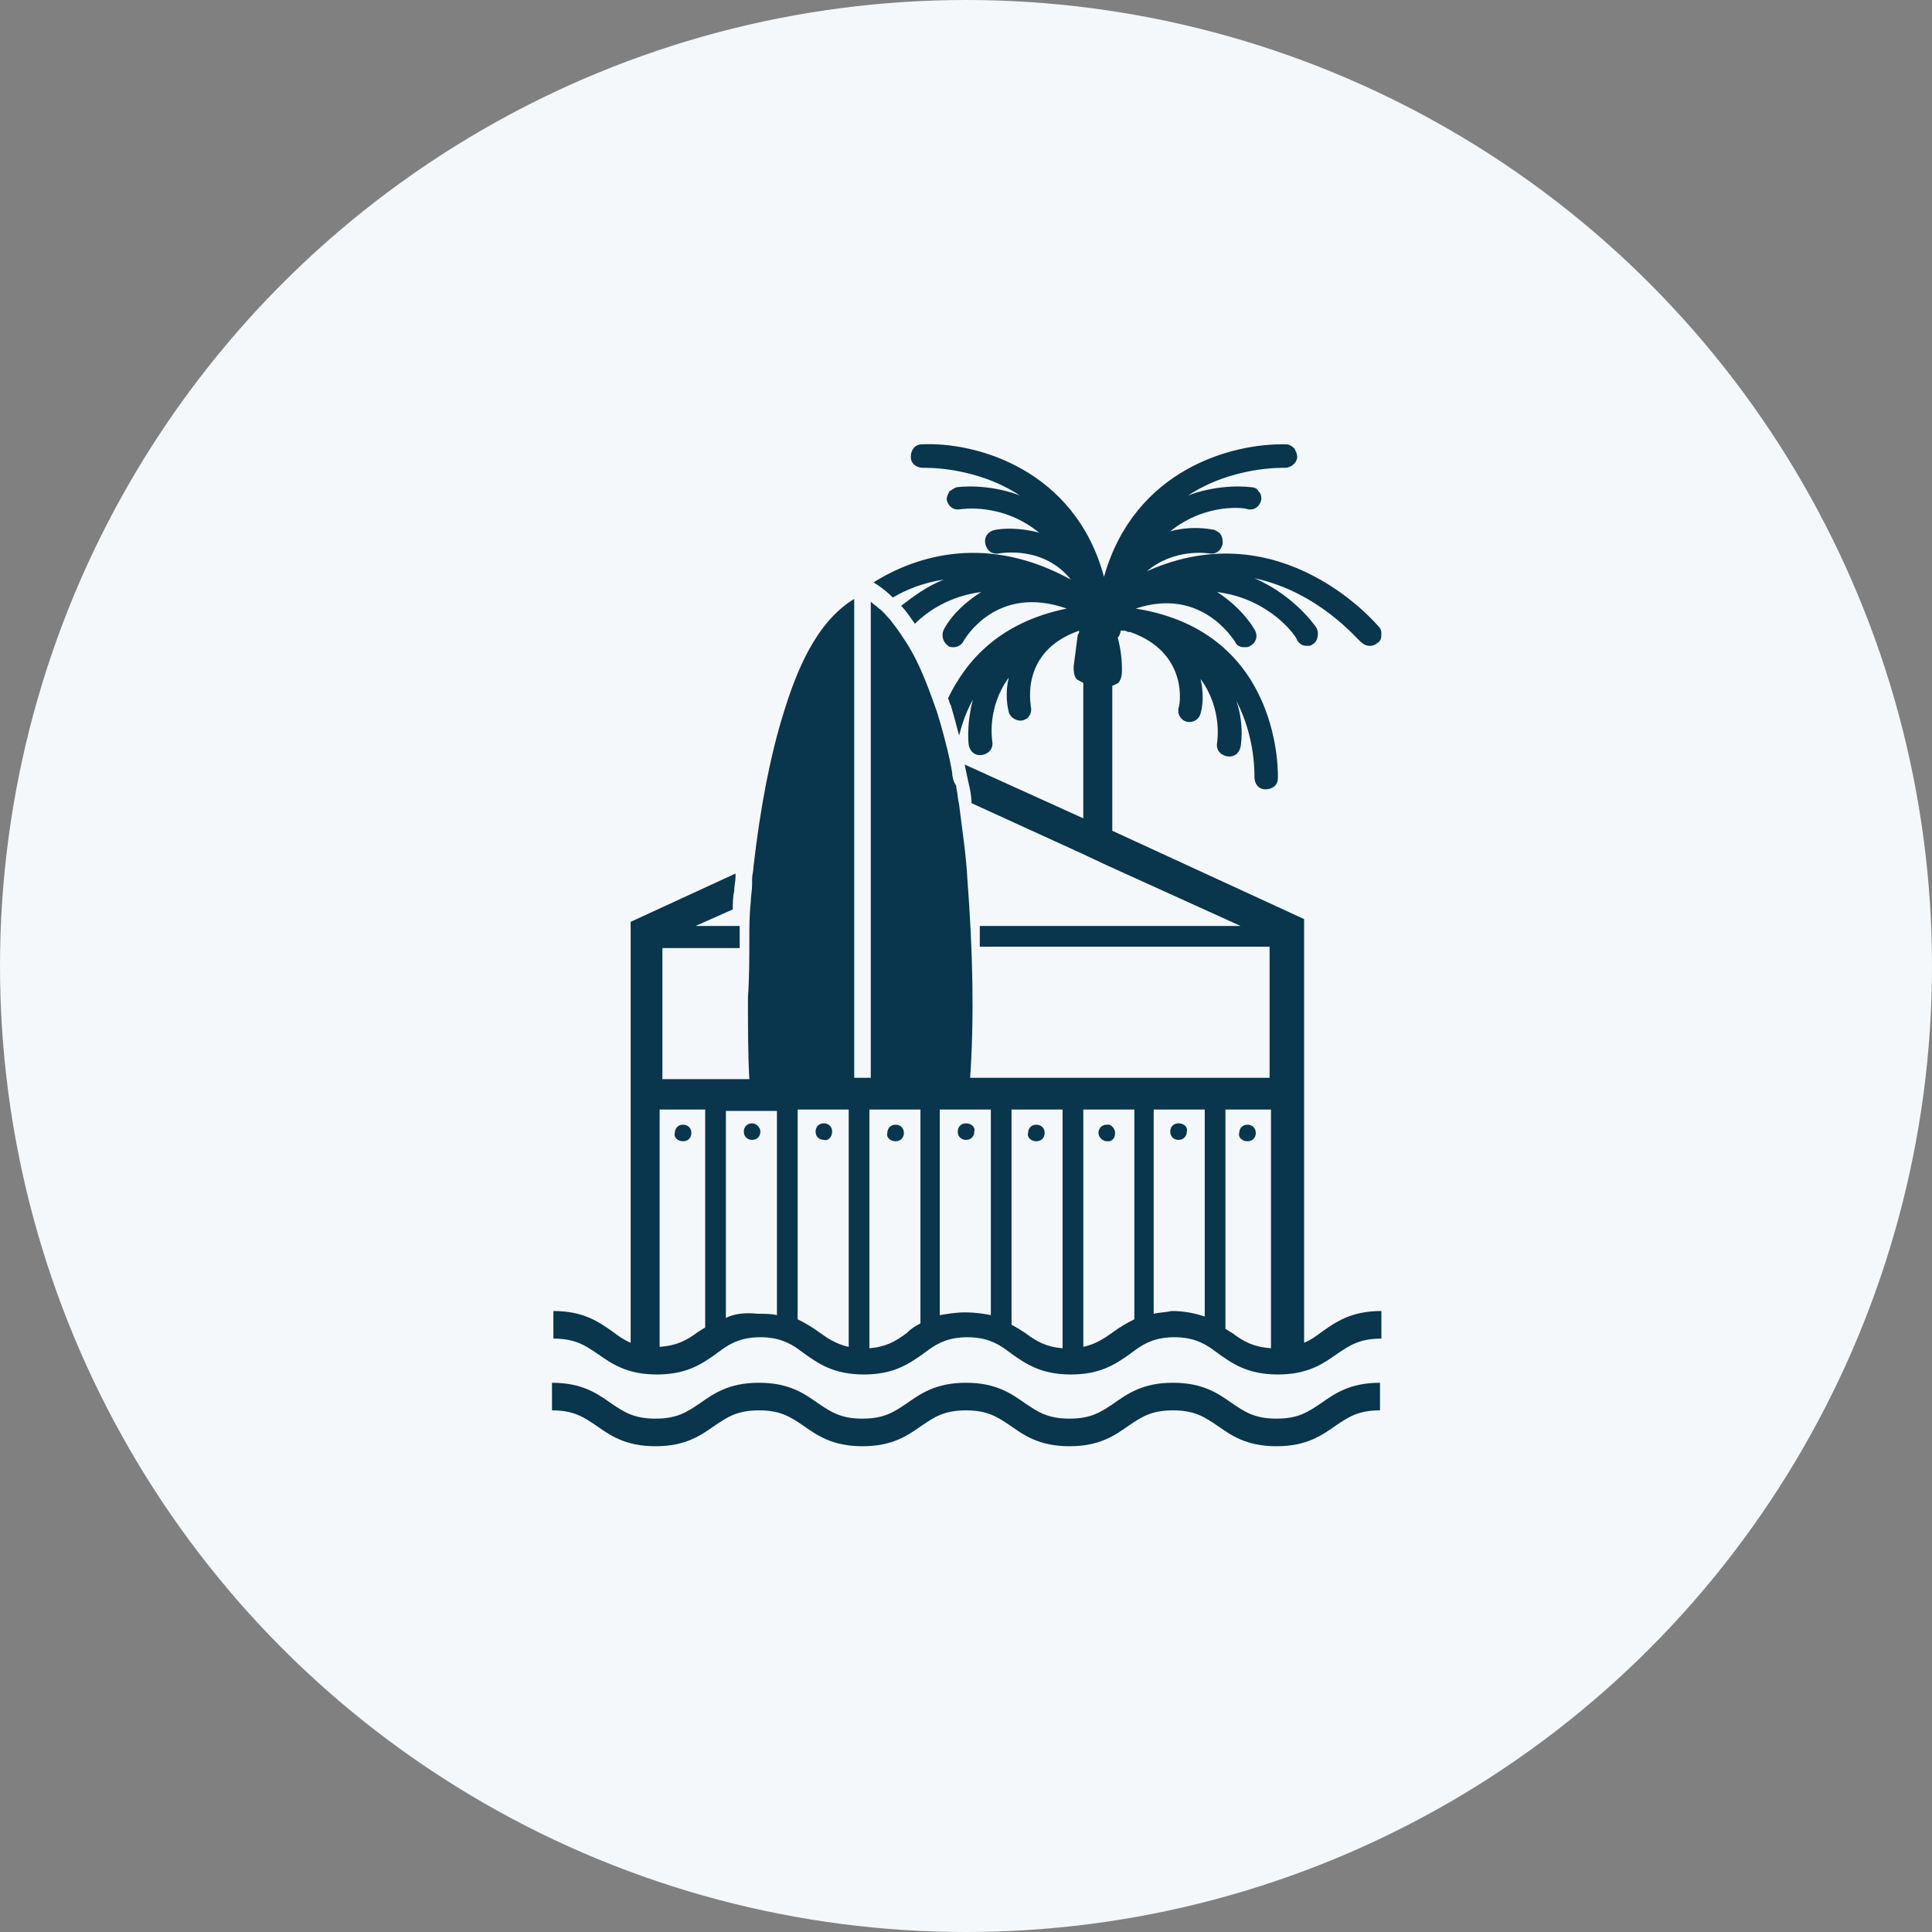 <?xml version="1.0" encoding="UTF-8"?> <svg xmlns="http://www.w3.org/2000/svg" xmlns:xlink="http://www.w3.org/1999/xlink" id="Layer_1" x="0px" y="0px" viewBox="0 0 140 140" style="enable-background:new 0 0 140 140;" xml:space="preserve"><rect x="0" y="0" width="140" height="140" fill="#808080" stroke="none"/> <style type="text/css"> .st0{fill:#F4F8FB;} .st1{fill:#09354D;} </style> <circle class="st0" cx="70" cy="70" r="70"></circle> <g> <path class="st1" d="M98.6,46.5c0.2,0.2,0.4,0.3,0.7,0.3c0.2,0,0.4-0.1,0.5-0.2c0.2-0.1,0.3-0.3,0.3-0.6c0-0.2,0-0.4-0.2-0.6 c-0.1-0.1-7-8.4-16.8-4c2-1.7,4.4-1.3,4.5-1.3c0.5,0.1,0.9-0.2,1-0.7c0-0.2,0-0.4-0.1-0.6c-0.1-0.2-0.3-0.3-0.5-0.4 c-0.5-0.1-1.7-0.3-3.2,0.1c2.6-2.1,5.5-1.7,5.6-1.6c0.5,0.1,0.9-0.2,1-0.7c0-0.2,0-0.4-0.2-0.6c-0.1-0.2-0.3-0.3-0.6-0.3 c0,0-2.1-0.3-4.5,0.6c3.2-2.1,6.8-2,7-2c0.5,0,0.9-0.4,0.9-0.8c0-0.2-0.1-0.4-0.2-0.6c-0.2-0.2-0.4-0.3-0.6-0.3 c-3.9-0.1-11,1.8-13.2,9.6c-2.1-7.8-9.3-9.8-13.2-9.6c-0.5,0-0.8,0.4-0.8,0.9c0,0.5,0.4,0.8,0.9,0.8c0.2,0,3.8-0.1,7,2 c-2.4-0.9-4.5-0.6-4.5-0.6c-0.2,0-0.4,0.2-0.6,0.3c-0.1,0.2-0.2,0.4-0.2,0.6c0.1,0.5,0.5,0.8,1,0.7c0.1,0,3-0.5,5.7,1.7 c-1.5-0.4-2.7-0.3-3.2-0.2c-0.5,0.1-0.8,0.5-0.7,1c0.1,0.5,0.5,0.8,1,0.7c0.1,0,3.2-0.6,5.2,1.9c-6-3.3-11.1-1.8-14.3,0.2 c0.5,0.3,1,0.7,1.4,1.1c1-0.6,2.3-1.1,3.7-1.3c-1.3,0.5-2.3,1.3-3.1,1.9c0.4,0.4,0.7,0.9,1,1.3c0.9-0.9,2.5-2,4.8-2.3 c-1.1,0.7-2.1,1.6-2.7,2.7c-0.2,0.4-0.1,0.9,0.3,1.2c0.1,0.1,0.3,0.1,0.4,0.1c0.3,0,0.6-0.2,0.7-0.4c0.1-0.2,2.4-4.2,7.5-2.4 c-4.9,1-7.3,3.8-8.6,6.5c0.1,0.2,0.1,0.4,0.2,0.5c0.2,0.7,0.4,1.4,0.6,2.2c0.2-0.8,0.5-1.7,1-2.6c-0.5,1.9-0.3,3.3-0.3,3.3 c0.1,0.5,0.5,0.8,1,0.7c0.5-0.1,0.8-0.5,0.7-1c0-0.1-0.4-2.4,1.2-4.6c-0.2,0.8-0.2,1.7,0,2.5c0.1,0.4,0.6,0.7,1,0.6 c0.5-0.1,0.7-0.6,0.6-1c0-0.2-0.8-4,3.5-5.5c0,0.1,0,0.2-0.1,0.3c-0.1,0.8-0.2,1.5-0.3,2.3l0,0c0,0.3,0,0.6,0.2,0.9 c0.1,0.1,0.4,0.2,0.5,0.3v9.8l-8.6-3.9c0.1,0.5,0.2,0.9,0.3,1.4c0.1,0.4,0.2,0.9,0.2,1.4l8.1,3.7l1.7,0.8l9.7,4.4h-9.7h-1.7h-7.3 H71v1.5h0.5h7.2h1.7h11.6v9.5H80.5h-1.7h-7.3h-0.6h-0.6c0.3-4.4,0.2-9.1-0.2-14.4c-0.1-1.9-0.4-3.7-0.6-5.4 c-0.1-0.4-0.1-0.8-0.2-1.2c0-0.1,0-0.2-0.1-0.3C69.1,56.6,69,56.3,69,56c-0.2-1.2-0.5-2.3-0.8-3.4c-0.1-0.3-0.2-0.7-0.3-1 c-0.6-1.7-1.3-3.7-2.4-5.3c-0.3-0.5-0.7-1-1-1.4c-0.3-0.3-0.5-0.6-0.8-0.8c-0.2-0.2-0.4-0.3-0.6-0.5v0.9v14.2V60v1.3v16.8h-0.6 h-0.6V61.9v-1.3v-1.3V45.6v-2.2v0c-2.8,1.7-4.2,5.3-5.1,8.2c-1,3.2-1.7,6.9-2.2,11.2c0,0.3-0.1,0.6-0.1,0.9c0,0.1,0,0.3,0,0.4 c0,0.4-0.1,0.9-0.1,1.3c-0.1,0.9-0.1,1.8-0.1,2.7c0,1.2,0,2.7-0.1,4.2c0,2.2,0,4.1,0.1,5.9h-0.6h-0.6h-5.1v-9.5h5h0.6h0V68v-0.9 h-0.6h-2.6l2.7-1.2c0-0.4,0-0.9,0.1-1.3c0-0.4,0.1-0.7,0.1-1.1c0-0.1,0-0.1,0-0.2l-7.6,3.5v30.5c-0.5-0.2-0.9-0.5-1.3-0.8 c-1-0.7-2.1-1.5-4.3-1.5v2c1.6,0,2.3,0.5,3.2,1.1c1,0.7,2.1,1.5,4.3,1.5c2.2,0,3.3-0.8,4.3-1.5c0.1-0.1,0.3-0.2,0.4-0.3 c0.7-0.5,1.5-0.9,2.8-0.9c1.3,0,2.1,0.4,2.8,0.9c0.1,0.1,0.3,0.2,0.4,0.3c1,0.7,2.1,1.5,4.3,1.5c2.2,0,3.3-0.8,4.3-1.5 c0.1-0.1,0.3-0.2,0.4-0.3c0.7-0.5,1.5-0.9,2.8-0.9c1.3,0,2.1,0.4,2.8,0.9c0.1,0.1,0.3,0.2,0.4,0.3c1,0.7,2.1,1.5,4.3,1.5 c2.2,0,3.3-0.8,4.3-1.5c0.1-0.1,0.3-0.2,0.4-0.3c0.7-0.5,1.5-0.9,2.8-0.9c1.3,0,2.1,0.4,2.8,0.9c0.1,0.1,0.3,0.2,0.4,0.3 c1,0.7,2.1,1.5,4.3,1.5c2.2,0,3.3-0.8,4.3-1.5c0.9-0.6,1.6-1.1,3.2-1.1v-2c-2.2,0-3.3,0.8-4.3,1.5c-0.4,0.3-0.8,0.6-1.3,0.8V66.6 l-13.9-6.4V49.7c0.2-0.1,0.5-0.2,0.5-0.3c0.2-0.3,0.2-0.6,0.2-0.9l0,0c0-0.8-0.1-1.5-0.3-2.3c0.1-0.1,0.2-0.3,0.2-0.5c0,0,0,0,0,0 l0.1,0c0.1,0,0.2,0,0.2,0c0.1,0,0.2,0.1,0.3,0.1l0.1,0c4.3,1.5,3.6,5.4,3.5,5.5c-0.1,0.5,0.2,0.9,0.6,1c0.5,0.1,0.9-0.2,1-0.6 c0.2-0.7,0.2-1.6,0-2.5c1.6,2.2,1.2,4.5,1.2,4.6c-0.1,0.5,0.2,0.9,0.7,1c0.5,0.1,0.9-0.2,1-0.7c0,0,0.3-1.5-0.3-3.3 c1.4,2.7,1.3,5.4,1.3,5.5c0,0.5,0.3,0.9,0.8,0.9c0.5,0,0.9-0.3,0.9-0.8c0-0.1,0.4-10.6-10.3-12.3c4.8-1.6,7.1,2.3,7.2,2.4 c0.1,0.3,0.4,0.4,0.7,0.4c0.1,0,0.3,0,0.4-0.1c0.4-0.2,0.6-0.7,0.3-1.2c-0.6-1-1.6-2-2.7-2.7c3.9,0.5,5.8,3.3,5.8,3.5 c0.2,0.3,0.4,0.4,0.7,0.4c0.2,0,0.3,0,0.4-0.1c0.4-0.2,0.5-0.8,0.3-1.2c0,0-1.5-2.3-4.5-3.6C95.6,42.9,98.4,46.4,98.6,46.5z M92.1,97.7c-1.3-0.1-2-0.5-2.8-1.1c-0.2-0.1-0.3-0.2-0.5-0.3V80.4h3.3V97.7z M80.5,80.4h1.7v15.2c-0.6,0.3-1.1,0.6-1.5,0.9 c-0.7,0.5-1.3,0.9-2.2,1.1V80.4h0.3H80.5z M77,97.7c-1.2-0.1-1.9-0.5-2.7-1.1c-0.3-0.2-0.6-0.4-1-0.6V80.4H77V97.7z M66.7,95.9 c-0.4,0.2-0.7,0.4-1,0.7c-0.8,0.6-1.5,1-2.7,1.1V80.4h3.7V95.9z M57.8,80.4h3.7v17.2c-0.9-0.2-1.5-0.6-2.2-1.1 c-0.4-0.3-0.9-0.6-1.5-0.9V80.4z M51.1,80.4v15.8c-0.2,0.1-0.3,0.2-0.5,0.3c-0.8,0.6-1.5,1-2.8,1.1V80.4H51.1z M52.6,95.5v-15h3.7 v14.8c-0.4-0.1-0.9-0.1-1.4-0.1C54,95.1,53.2,95.2,52.6,95.5z M68.1,95.3V80.4h3.7v14.9c-0.5-0.1-1.1-0.2-1.9-0.2 C69.3,95.1,68.7,95.2,68.1,95.3z M83.6,95.2V80.4h3.7v15c-0.6-0.2-1.4-0.4-2.4-0.4C84.5,95.1,84,95.1,83.6,95.2z"></path> <path class="st1" d="M92.5,102.8c-1.6,0-2.3-0.5-3.2-1.1c-1-0.7-2.1-1.5-4.3-1.5c-2.2,0-3.3,0.8-4.3,1.5c-0.9,0.6-1.6,1.1-3.2,1.1 c-1.6,0-2.3-0.5-3.2-1.1c-1-0.7-2.1-1.5-4.3-1.5c-2.2,0-3.3,0.8-4.3,1.5c-0.9,0.6-1.6,1.1-3.2,1.1c-1.6,0-2.3-0.5-3.2-1.1 c-1-0.7-2.1-1.5-4.3-1.5c-2.2,0-3.3,0.8-4.3,1.5c-0.9,0.6-1.6,1.1-3.2,1.1c-1.6,0-2.3-0.5-3.2-1.1c-1-0.7-2.1-1.5-4.3-1.5v2 c1.6,0,2.3,0.5,3.2,1.1c1,0.7,2.1,1.5,4.3,1.5c2.2,0,3.3-0.8,4.3-1.5c0.9-0.6,1.6-1.1,3.2-1.1c1.6,0,2.3,0.5,3.2,1.1 c1,0.7,2.1,1.5,4.3,1.5c2.2,0,3.3-0.8,4.3-1.5c0.9-0.6,1.6-1.1,3.2-1.1c1.6,0,2.3,0.5,3.2,1.1c1,0.7,2.1,1.5,4.3,1.5 c2.2,0,3.3-0.8,4.3-1.5c0.9-0.6,1.6-1.1,3.2-1.1c1.6,0,2.3,0.5,3.2,1.1c1,0.7,2.1,1.5,4.3,1.5c2.2,0,3.3-0.8,4.3-1.5 c0.9-0.6,1.6-1.1,3.2-1.1v-2c-2.2,0-3.3,0.8-4.3,1.5C94.8,102.3,94.1,102.8,92.5,102.8z"></path> <path class="st1" d="M49.5,82.7c0.4,0,0.6-0.3,0.6-0.6c0-0.4-0.3-0.6-0.6-0.6c-0.4,0-0.6,0.3-0.6,0.6 C48.8,82.4,49.1,82.7,49.5,82.7z"></path> <path class="st1" d="M54.5,81.4c-0.4,0-0.6,0.3-0.6,0.6c0,0.4,0.3,0.6,0.6,0.6c0.4,0,0.6-0.3,0.6-0.6 C55.1,81.7,54.8,81.4,54.5,81.4z"></path> <path class="st1" d="M60.3,82c0-0.4-0.3-0.6-0.6-0.6c-0.4,0-0.6,0.3-0.6,0.6c0,0.4,0.3,0.6,0.6,0.6C60,82.7,60.3,82.4,60.3,82z"></path> <path class="st1" d="M64.9,82.7c0.4,0,0.6-0.3,0.6-0.6c0-0.4-0.3-0.6-0.6-0.6c-0.4,0-0.6,0.3-0.6,0.6 C64.2,82.4,64.5,82.7,64.9,82.7z"></path> <path class="st1" d="M70,81.4c-0.4,0-0.6,0.3-0.6,0.6c0,0.4,0.3,0.6,0.6,0.6c0.4,0,0.6-0.3,0.6-0.6C70.7,81.7,70.4,81.4,70,81.4z"></path> <path class="st1" d="M75.1,82.7c0.4,0,0.6-0.3,0.6-0.6c0-0.4-0.3-0.6-0.6-0.6c-0.4,0-0.6,0.3-0.6,0.6 C74.4,82.4,74.7,82.7,75.1,82.7z"></path> <path class="st1" d="M80.2,82.7c0.1,0,0.1,0,0.2,0c0.3-0.1,0.4-0.3,0.4-0.6c0-0.3-0.2-0.5-0.4-0.6c-0.1,0-0.1,0-0.2,0 c-0.4,0-0.6,0.3-0.6,0.6C79.6,82.4,79.9,82.7,80.2,82.7z"></path> <path class="st1" d="M85.4,81.4c-0.4,0-0.6,0.3-0.6,0.6c0,0.4,0.3,0.6,0.6,0.6c0.4,0,0.6-0.3,0.6-0.6 C86.1,81.7,85.8,81.4,85.4,81.4z"></path> <path class="st1" d="M90.4,82.7c0.4,0,0.6-0.3,0.6-0.6c0-0.4-0.3-0.6-0.6-0.6c-0.4,0-0.6,0.3-0.6,0.6C89.7,82.4,90,82.7,90.4,82.7z "></path> </g> </svg> 